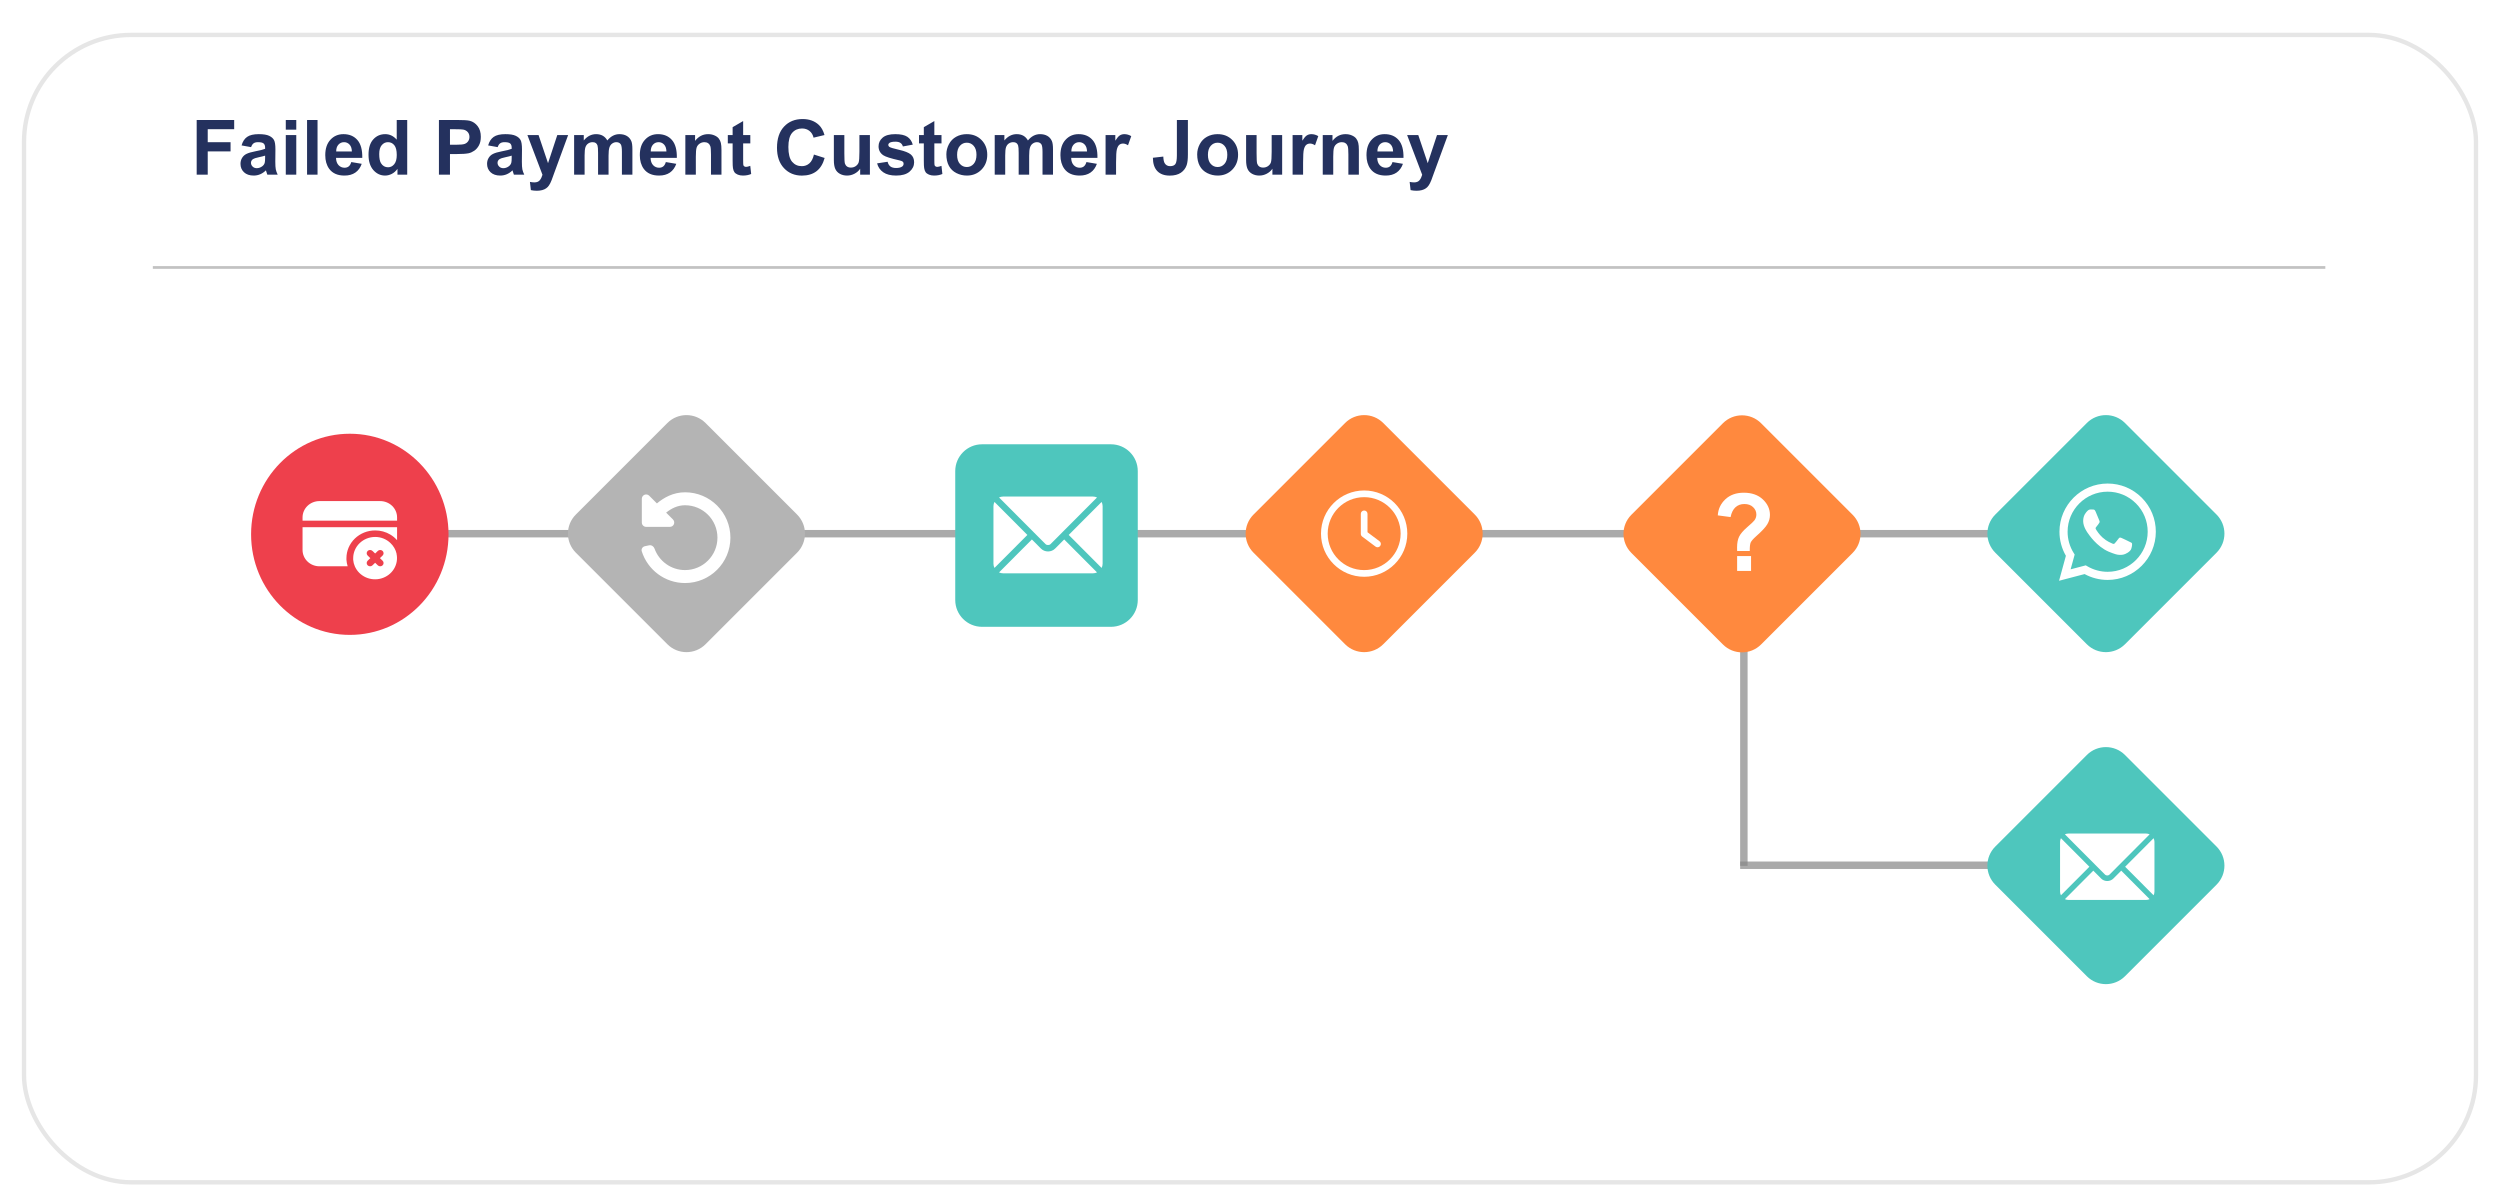 <svg width="458" height="219" viewBox="0 0 458 219" fill="none" xmlns="http://www.w3.org/2000/svg">
<g filter="url(#filter0_dd_69_43)">
<rect x="4" y="2" width="450" height="211" rx="20" fill="white"/>
<rect x="4.4" y="2.4" width="449.2" height="210.2" rx="19.6" stroke="black" stroke-opacity="0.1" stroke-width="0.8"/>
</g>
<path d="M36.032 32V21.979H42.902V23.674H38.056V26.046H42.239V27.741H38.056V32H36.032ZM45.999 26.955L44.256 26.641C44.452 25.939 44.789 25.419 45.268 25.082C45.746 24.745 46.457 24.576 47.4 24.576C48.257 24.576 48.895 24.679 49.315 24.884C49.734 25.084 50.028 25.342 50.196 25.656C50.37 25.966 50.456 26.538 50.456 27.372L50.435 29.614C50.435 30.252 50.465 30.724 50.524 31.029C50.588 31.33 50.704 31.654 50.873 32H48.973C48.922 31.872 48.861 31.683 48.788 31.433C48.756 31.319 48.733 31.244 48.72 31.207C48.392 31.526 48.041 31.765 47.667 31.925C47.293 32.084 46.895 32.164 46.471 32.164C45.723 32.164 45.133 31.961 44.7 31.556C44.272 31.15 44.058 30.637 44.058 30.018C44.058 29.607 44.156 29.243 44.352 28.924C44.547 28.6 44.821 28.354 45.172 28.186C45.527 28.012 46.038 27.862 46.703 27.734C47.601 27.566 48.223 27.409 48.569 27.263V27.071C48.569 26.702 48.478 26.44 48.296 26.285C48.114 26.126 47.77 26.046 47.264 26.046C46.922 26.046 46.655 26.114 46.464 26.251C46.273 26.383 46.117 26.618 45.999 26.955ZM48.569 28.514C48.323 28.596 47.934 28.694 47.4 28.808C46.867 28.922 46.519 29.033 46.355 29.143C46.104 29.32 45.978 29.546 45.978 29.819C45.978 30.088 46.079 30.321 46.279 30.517C46.48 30.713 46.735 30.811 47.045 30.811C47.391 30.811 47.722 30.697 48.036 30.469C48.269 30.296 48.421 30.084 48.494 29.833C48.544 29.669 48.569 29.357 48.569 28.896V28.514ZM52.356 23.756V21.979H54.277V23.756H52.356ZM52.356 32V24.74H54.277V32H52.356ZM56.253 32V21.979H58.174V32H56.253ZM64.353 29.689L66.268 30.011C66.022 30.713 65.632 31.248 65.099 31.617C64.57 31.982 63.907 32.164 63.109 32.164C61.847 32.164 60.913 31.752 60.307 30.927C59.828 30.266 59.589 29.432 59.589 28.425C59.589 27.222 59.903 26.281 60.532 25.602C61.161 24.918 61.956 24.576 62.918 24.576C63.998 24.576 64.85 24.934 65.475 25.649C66.099 26.36 66.397 27.452 66.37 28.924H61.558C61.571 29.494 61.726 29.938 62.023 30.257C62.319 30.571 62.688 30.729 63.13 30.729C63.431 30.729 63.684 30.646 63.889 30.482C64.094 30.318 64.249 30.054 64.353 29.689ZM64.463 27.748C64.449 27.192 64.306 26.77 64.032 26.483C63.759 26.192 63.426 26.046 63.034 26.046C62.615 26.046 62.269 26.199 61.995 26.504C61.722 26.809 61.587 27.224 61.592 27.748H64.463ZM74.601 32H72.816V30.934C72.52 31.348 72.169 31.658 71.764 31.863C71.363 32.064 70.957 32.164 70.547 32.164C69.713 32.164 68.997 31.829 68.4 31.159C67.808 30.485 67.512 29.546 67.512 28.343C67.512 27.112 67.801 26.178 68.38 25.54C68.959 24.898 69.69 24.576 70.574 24.576C71.385 24.576 72.087 24.913 72.68 25.588V21.979H74.601V32ZM69.474 28.213C69.474 28.988 69.581 29.548 69.795 29.895C70.105 30.396 70.538 30.646 71.094 30.646C71.536 30.646 71.912 30.46 72.222 30.086C72.532 29.708 72.686 29.145 72.686 28.398C72.686 27.564 72.536 26.964 72.235 26.6C71.935 26.23 71.549 26.046 71.08 26.046C70.624 26.046 70.242 26.228 69.932 26.593C69.626 26.953 69.474 27.493 69.474 28.213ZM80.411 32V21.979H83.658C84.889 21.979 85.691 22.029 86.064 22.129C86.639 22.279 87.12 22.607 87.507 23.113C87.894 23.615 88.088 24.264 88.088 25.061C88.088 25.677 87.976 26.194 87.753 26.613C87.53 27.033 87.245 27.363 86.898 27.605C86.557 27.841 86.208 27.999 85.853 28.076C85.37 28.172 84.67 28.22 83.754 28.22H82.435V32H80.411ZM82.435 23.674V26.518H83.542C84.34 26.518 84.873 26.465 85.142 26.36C85.41 26.256 85.62 26.091 85.77 25.868C85.925 25.645 86.003 25.385 86.003 25.089C86.003 24.724 85.896 24.424 85.682 24.186C85.467 23.95 85.196 23.801 84.868 23.742C84.627 23.697 84.141 23.674 83.412 23.674H82.435ZM91.171 26.955L89.428 26.641C89.624 25.939 89.961 25.419 90.439 25.082C90.918 24.745 91.629 24.576 92.572 24.576C93.429 24.576 94.067 24.679 94.486 24.884C94.906 25.084 95.2 25.342 95.368 25.656C95.541 25.966 95.628 26.538 95.628 27.372L95.607 29.614C95.607 30.252 95.637 30.724 95.696 31.029C95.76 31.33 95.876 31.654 96.045 32H94.144C94.094 31.872 94.033 31.683 93.96 31.433C93.928 31.319 93.905 31.244 93.892 31.207C93.564 31.526 93.213 31.765 92.839 31.925C92.465 32.084 92.066 32.164 91.643 32.164C90.895 32.164 90.305 31.961 89.872 31.556C89.444 31.15 89.23 30.637 89.23 30.018C89.23 29.607 89.328 29.243 89.523 28.924C89.719 28.6 89.993 28.354 90.344 28.186C90.699 28.012 91.21 27.862 91.875 27.734C92.773 27.566 93.395 27.409 93.741 27.263V27.071C93.741 26.702 93.65 26.44 93.468 26.285C93.285 26.126 92.941 26.046 92.436 26.046C92.094 26.046 91.827 26.114 91.636 26.251C91.444 26.383 91.289 26.618 91.171 26.955ZM93.741 28.514C93.495 28.596 93.106 28.694 92.572 28.808C92.039 28.922 91.69 29.033 91.526 29.143C91.276 29.32 91.15 29.546 91.15 29.819C91.15 30.088 91.251 30.321 91.451 30.517C91.652 30.713 91.907 30.811 92.217 30.811C92.563 30.811 92.894 30.697 93.208 30.469C93.44 30.296 93.593 30.084 93.666 29.833C93.716 29.669 93.741 29.357 93.741 28.896V28.514ZM96.619 24.74H98.663L100.399 29.895L102.095 24.74H104.084L101.521 31.727L101.062 32.991C100.894 33.415 100.732 33.739 100.577 33.962C100.427 34.185 100.251 34.365 100.051 34.502C99.855 34.643 99.611 34.753 99.319 34.83C99.032 34.908 98.706 34.946 98.342 34.946C97.973 34.946 97.61 34.908 97.255 34.83L97.084 33.326C97.385 33.385 97.656 33.415 97.897 33.415C98.344 33.415 98.674 33.283 98.889 33.019C99.103 32.759 99.267 32.426 99.381 32.02L96.619 24.74ZM105.178 24.74H106.948V25.731C107.582 24.961 108.336 24.576 109.211 24.576C109.676 24.576 110.079 24.672 110.421 24.863C110.763 25.055 111.043 25.344 111.262 25.731C111.581 25.344 111.925 25.055 112.294 24.863C112.663 24.672 113.057 24.576 113.477 24.576C114.01 24.576 114.461 24.686 114.83 24.904C115.199 25.119 115.475 25.435 115.657 25.855C115.789 26.164 115.855 26.666 115.855 27.358V32H113.935V27.851C113.935 27.131 113.868 26.666 113.736 26.456C113.559 26.183 113.285 26.046 112.916 26.046C112.647 26.046 112.394 26.128 112.157 26.292C111.92 26.456 111.749 26.698 111.645 27.017C111.54 27.331 111.487 27.83 111.487 28.514V32H109.566V28.021C109.566 27.315 109.532 26.859 109.464 26.654C109.396 26.449 109.288 26.297 109.143 26.196C109.001 26.096 108.808 26.046 108.562 26.046C108.265 26.046 107.999 26.126 107.762 26.285C107.525 26.445 107.354 26.675 107.249 26.976C107.149 27.276 107.099 27.775 107.099 28.473V32H105.178V24.74ZM121.98 29.689L123.895 30.011C123.648 30.713 123.259 31.248 122.726 31.617C122.197 31.982 121.534 32.164 120.736 32.164C119.474 32.164 118.54 31.752 117.934 30.927C117.455 30.266 117.216 29.432 117.216 28.425C117.216 27.222 117.53 26.281 118.159 25.602C118.788 24.918 119.583 24.576 120.545 24.576C121.625 24.576 122.477 24.934 123.102 25.649C123.726 26.36 124.024 27.452 123.997 28.924H119.185C119.198 29.494 119.353 29.938 119.649 30.257C119.946 30.571 120.315 30.729 120.757 30.729C121.058 30.729 121.311 30.646 121.516 30.482C121.721 30.318 121.876 30.054 121.98 29.689ZM122.09 27.748C122.076 27.192 121.933 26.77 121.659 26.483C121.386 26.192 121.053 26.046 120.661 26.046C120.242 26.046 119.896 26.199 119.622 26.504C119.349 26.809 119.214 27.224 119.219 27.748H122.09ZM132.173 32H130.252V28.295C130.252 27.511 130.211 27.005 130.129 26.777C130.047 26.545 129.912 26.365 129.726 26.237C129.543 26.11 129.322 26.046 129.062 26.046C128.73 26.046 128.431 26.137 128.167 26.319C127.903 26.502 127.72 26.743 127.62 27.044C127.524 27.345 127.477 27.901 127.477 28.712V32H125.556V24.74H127.34V25.807C127.973 24.986 128.771 24.576 129.732 24.576C130.156 24.576 130.544 24.654 130.895 24.809C131.245 24.959 131.51 25.153 131.688 25.39C131.87 25.627 131.995 25.895 132.063 26.196C132.136 26.497 132.173 26.928 132.173 27.488V32ZM137.457 24.74V26.271H136.145V29.197C136.145 29.79 136.156 30.136 136.179 30.236C136.206 30.332 136.263 30.412 136.35 30.476C136.441 30.539 136.55 30.571 136.678 30.571C136.855 30.571 137.113 30.51 137.45 30.387L137.614 31.877C137.168 32.068 136.662 32.164 136.097 32.164C135.75 32.164 135.438 32.107 135.16 31.993C134.882 31.875 134.677 31.724 134.545 31.542C134.417 31.355 134.328 31.105 134.278 30.79C134.237 30.567 134.217 30.116 134.217 29.436V26.271H133.335V24.74H134.217V23.298L136.145 22.177V24.74H137.457ZM149.112 28.315L151.074 28.938C150.773 30.031 150.272 30.845 149.57 31.378C148.873 31.907 147.987 32.171 146.911 32.171C145.58 32.171 144.487 31.717 143.63 30.811C142.773 29.899 142.345 28.655 142.345 27.078C142.345 25.41 142.775 24.116 143.637 23.195C144.498 22.27 145.631 21.808 147.034 21.808C148.26 21.808 149.256 22.17 150.021 22.895C150.477 23.323 150.819 23.938 151.047 24.74L149.044 25.219C148.925 24.699 148.677 24.289 148.299 23.988C147.925 23.688 147.469 23.537 146.932 23.537C146.189 23.537 145.585 23.804 145.12 24.337C144.66 24.87 144.43 25.734 144.43 26.928C144.43 28.195 144.658 29.097 145.113 29.635C145.569 30.172 146.161 30.441 146.891 30.441C147.428 30.441 147.891 30.27 148.278 29.929C148.666 29.587 148.944 29.049 149.112 28.315ZM157.582 32V30.913C157.318 31.3 156.969 31.606 156.536 31.829C156.108 32.052 155.654 32.164 155.176 32.164C154.688 32.164 154.251 32.057 153.863 31.843C153.476 31.629 153.196 31.328 153.022 30.94C152.849 30.553 152.763 30.018 152.763 29.334V24.74H154.684V28.076C154.684 29.097 154.718 29.724 154.786 29.956C154.859 30.184 154.989 30.366 155.176 30.503C155.363 30.635 155.6 30.701 155.887 30.701C156.215 30.701 156.509 30.612 156.769 30.435C157.028 30.252 157.206 30.029 157.302 29.765C157.397 29.496 157.445 28.842 157.445 27.803V24.74H159.366V32H157.582ZM160.686 29.929L162.613 29.635C162.695 30.009 162.862 30.293 163.112 30.489C163.363 30.681 163.714 30.776 164.165 30.776C164.662 30.776 165.035 30.685 165.286 30.503C165.455 30.375 165.539 30.204 165.539 29.99C165.539 29.844 165.493 29.724 165.402 29.628C165.307 29.537 165.092 29.453 164.76 29.375C163.21 29.033 162.228 28.721 161.813 28.439C161.239 28.047 160.952 27.502 160.952 26.805C160.952 26.176 161.201 25.647 161.697 25.219C162.194 24.79 162.964 24.576 164.008 24.576C165.001 24.576 165.74 24.738 166.223 25.061C166.706 25.385 167.038 25.864 167.221 26.497L165.409 26.832C165.332 26.549 165.184 26.333 164.965 26.183C164.751 26.032 164.443 25.957 164.042 25.957C163.536 25.957 163.174 26.028 162.955 26.169C162.809 26.269 162.736 26.399 162.736 26.559C162.736 26.695 162.8 26.811 162.928 26.907C163.101 27.035 163.698 27.215 164.719 27.447C165.744 27.68 166.46 27.965 166.865 28.302C167.266 28.644 167.467 29.12 167.467 29.73C167.467 30.396 167.189 30.968 166.633 31.446C166.077 31.925 165.254 32.164 164.165 32.164C163.176 32.164 162.392 31.963 161.813 31.562C161.239 31.162 160.863 30.617 160.686 29.929ZM172.484 24.74V26.271H171.172V29.197C171.172 29.79 171.183 30.136 171.206 30.236C171.233 30.332 171.29 30.412 171.377 30.476C171.468 30.539 171.577 30.571 171.705 30.571C171.883 30.571 172.14 30.51 172.478 30.387L172.642 31.877C172.195 32.068 171.689 32.164 171.124 32.164C170.778 32.164 170.465 32.107 170.188 31.993C169.91 31.875 169.704 31.724 169.572 31.542C169.445 31.355 169.356 31.105 169.306 30.79C169.265 30.567 169.244 30.116 169.244 29.436V26.271H168.362V24.74H169.244V23.298L171.172 22.177V24.74H172.484ZM173.373 28.268C173.373 27.63 173.53 27.012 173.845 26.415C174.159 25.818 174.604 25.362 175.178 25.048C175.757 24.733 176.401 24.576 177.112 24.576C178.211 24.576 179.111 24.934 179.812 25.649C180.514 26.36 180.865 27.26 180.865 28.35C180.865 29.448 180.51 30.359 179.799 31.084C179.092 31.804 178.201 32.164 177.126 32.164C176.461 32.164 175.825 32.014 175.219 31.713C174.617 31.412 174.159 30.972 173.845 30.394C173.53 29.81 173.373 29.102 173.373 28.268ZM175.342 28.37C175.342 29.09 175.513 29.642 175.854 30.024C176.196 30.407 176.618 30.599 177.119 30.599C177.62 30.599 178.04 30.407 178.377 30.024C178.719 29.642 178.89 29.086 178.89 28.356C178.89 27.645 178.719 27.099 178.377 26.716C178.04 26.333 177.62 26.142 177.119 26.142C176.618 26.142 176.196 26.333 175.854 26.716C175.513 27.099 175.342 27.65 175.342 28.37ZM182.232 24.74H184.003V25.731C184.636 24.961 185.391 24.576 186.266 24.576C186.73 24.576 187.134 24.672 187.476 24.863C187.817 25.055 188.098 25.344 188.316 25.731C188.635 25.344 188.979 25.055 189.349 24.863C189.718 24.672 190.112 24.576 190.531 24.576C191.064 24.576 191.516 24.686 191.885 24.904C192.254 25.119 192.53 25.435 192.712 25.855C192.844 26.164 192.91 26.666 192.91 27.358V32H190.989V27.851C190.989 27.131 190.923 26.666 190.791 26.456C190.613 26.183 190.34 26.046 189.971 26.046C189.702 26.046 189.449 26.128 189.212 26.292C188.975 26.456 188.804 26.698 188.699 27.017C188.594 27.331 188.542 27.83 188.542 28.514V32H186.621V28.021C186.621 27.315 186.587 26.859 186.519 26.654C186.45 26.449 186.343 26.297 186.197 26.196C186.056 26.096 185.862 26.046 185.616 26.046C185.32 26.046 185.053 26.126 184.816 26.285C184.579 26.445 184.409 26.675 184.304 26.976C184.203 27.276 184.153 27.775 184.153 28.473V32H182.232V24.74ZM199.035 29.689L200.949 30.011C200.703 30.713 200.313 31.248 199.78 31.617C199.252 31.982 198.589 32.164 197.791 32.164C196.529 32.164 195.594 31.752 194.988 30.927C194.51 30.266 194.271 29.432 194.271 28.425C194.271 27.222 194.585 26.281 195.214 25.602C195.843 24.918 196.638 24.576 197.6 24.576C198.68 24.576 199.532 24.934 200.156 25.649C200.781 26.36 201.079 27.452 201.052 28.924H196.239C196.253 29.494 196.408 29.938 196.704 30.257C197 30.571 197.369 30.729 197.812 30.729C198.112 30.729 198.365 30.646 198.57 30.482C198.775 30.318 198.93 30.054 199.035 29.689ZM199.145 27.748C199.131 27.192 198.987 26.77 198.714 26.483C198.44 26.192 198.108 26.046 197.716 26.046C197.297 26.046 196.95 26.199 196.677 26.504C196.403 26.809 196.269 27.224 196.273 27.748H199.145ZM204.463 32H202.542V24.74H204.326V25.773C204.632 25.285 204.905 24.963 205.146 24.809C205.393 24.654 205.671 24.576 205.98 24.576C206.418 24.576 206.84 24.697 207.245 24.939L206.65 26.613C206.327 26.404 206.026 26.299 205.748 26.299C205.479 26.299 205.251 26.374 205.064 26.524C204.878 26.67 204.729 26.937 204.62 27.324C204.515 27.712 204.463 28.523 204.463 29.758V32ZM215.605 21.979H217.622V28.322C217.622 29.152 217.549 29.79 217.403 30.236C217.207 30.82 216.852 31.289 216.337 31.645C215.822 31.995 215.143 32.171 214.3 32.171C213.311 32.171 212.55 31.895 212.017 31.344C211.483 30.788 211.215 29.974 211.21 28.903L213.117 28.685C213.14 29.259 213.224 29.664 213.37 29.901C213.589 30.261 213.922 30.441 214.368 30.441C214.819 30.441 215.138 30.314 215.325 30.059C215.512 29.799 215.605 29.263 215.605 28.452V21.979ZM219.324 28.268C219.324 27.63 219.481 27.012 219.796 26.415C220.11 25.818 220.555 25.362 221.129 25.048C221.708 24.733 222.353 24.576 223.063 24.576C224.162 24.576 225.062 24.934 225.764 25.649C226.465 26.36 226.816 27.26 226.816 28.35C226.816 29.448 226.461 30.359 225.75 31.084C225.044 31.804 224.153 32.164 223.077 32.164C222.412 32.164 221.776 32.014 221.17 31.713C220.568 31.412 220.11 30.972 219.796 30.394C219.481 29.81 219.324 29.102 219.324 28.268ZM221.293 28.37C221.293 29.09 221.464 29.642 221.806 30.024C222.147 30.407 222.569 30.599 223.07 30.599C223.572 30.599 223.991 30.407 224.328 30.024C224.67 29.642 224.841 29.086 224.841 28.356C224.841 27.645 224.67 27.099 224.328 26.716C223.991 26.333 223.572 26.142 223.07 26.142C222.569 26.142 222.147 26.333 221.806 26.716C221.464 27.099 221.293 27.65 221.293 28.37ZM233.105 32V30.913C232.841 31.3 232.493 31.606 232.06 31.829C231.631 32.052 231.178 32.164 230.699 32.164C230.212 32.164 229.774 32.057 229.387 31.843C228.999 31.629 228.719 31.328 228.546 30.94C228.373 30.553 228.286 30.018 228.286 29.334V24.74H230.207V28.076C230.207 29.097 230.241 29.724 230.31 29.956C230.382 30.184 230.512 30.366 230.699 30.503C230.886 30.635 231.123 30.701 231.41 30.701C231.738 30.701 232.032 30.612 232.292 30.435C232.552 30.252 232.729 30.029 232.825 29.765C232.921 29.496 232.969 28.842 232.969 27.803V24.74H234.89V32H233.105ZM238.725 32H236.804V24.74H238.588V25.773C238.893 25.285 239.167 24.963 239.408 24.809C239.654 24.654 239.932 24.576 240.242 24.576C240.68 24.576 241.101 24.697 241.507 24.939L240.912 26.613C240.589 26.404 240.288 26.299 240.01 26.299C239.741 26.299 239.513 26.374 239.326 26.524C239.139 26.67 238.991 26.937 238.882 27.324C238.777 27.712 238.725 28.523 238.725 29.758V32ZM248.944 32H247.023V28.295C247.023 27.511 246.982 27.005 246.9 26.777C246.818 26.545 246.684 26.365 246.497 26.237C246.315 26.11 246.094 26.046 245.834 26.046C245.501 26.046 245.203 26.137 244.938 26.319C244.674 26.502 244.492 26.743 244.392 27.044C244.296 27.345 244.248 27.901 244.248 28.712V32H242.327V24.74H244.111V25.807C244.745 24.986 245.542 24.576 246.504 24.576C246.928 24.576 247.315 24.654 247.666 24.809C248.017 24.959 248.281 25.153 248.459 25.39C248.641 25.627 248.767 25.895 248.835 26.196C248.908 26.497 248.944 26.928 248.944 27.488V32ZM255.104 29.689L257.018 30.011C256.771 30.713 256.382 31.248 255.849 31.617C255.32 31.982 254.657 32.164 253.859 32.164C252.597 32.164 251.663 31.752 251.057 30.927C250.578 30.266 250.339 29.432 250.339 28.425C250.339 27.222 250.653 26.281 251.282 25.602C251.911 24.918 252.706 24.576 253.668 24.576C254.748 24.576 255.6 24.934 256.225 25.649C256.849 26.36 257.147 27.452 257.12 28.924H252.308C252.321 29.494 252.476 29.938 252.772 30.257C253.069 30.571 253.438 30.729 253.88 30.729C254.181 30.729 254.434 30.646 254.639 30.482C254.844 30.318 254.999 30.054 255.104 29.689ZM255.213 27.748C255.199 27.192 255.056 26.77 254.782 26.483C254.509 26.192 254.176 26.046 253.784 26.046C253.365 26.046 253.019 26.199 252.745 26.504C252.472 26.809 252.337 27.224 252.342 27.748H255.213ZM257.783 24.74H259.827L261.563 29.895L263.259 24.74H265.248L262.685 31.727L262.227 32.991C262.058 33.415 261.896 33.739 261.741 33.962C261.591 34.185 261.415 34.365 261.215 34.502C261.019 34.643 260.775 34.753 260.483 34.83C260.196 34.908 259.87 34.946 259.506 34.946C259.137 34.946 258.774 34.908 258.419 34.83L258.248 33.326C258.549 33.385 258.82 33.415 259.062 33.415C259.508 33.415 259.839 33.283 260.053 33.019C260.267 32.759 260.431 32.426 260.545 32.02L257.783 24.74Z" fill="#24315E"/>
<path d="M28 49L426 49" stroke="#868686" stroke-opacity="0.5" stroke-width="0.5"/>
<path fill-rule="evenodd" clip-rule="evenodd" d="M124.485 98.454H66.474V97.09H124.485V98.454Z" fill="#AAAAAA"/>
<path fill-rule="evenodd" clip-rule="evenodd" d="M241.674 98.454H182.981V97.09H241.674V98.454Z" fill="#AAAAAA"/>
<path fill-rule="evenodd" clip-rule="evenodd" d="M182.693 98.454H124V97.09H182.693V98.454Z" fill="#AAAAAA"/>
<path fill-rule="evenodd" clip-rule="evenodd" d="M318.794 98.454H260.784V97.09H318.794V98.454Z" fill="#868686" fill-opacity="0.7"/>
<path fill-rule="evenodd" clip-rule="evenodd" d="M378.169 98.454H319.477V97.09H378.169V98.454Z" fill="#868686" fill-opacity="0.7"/>
<path fill-rule="evenodd" clip-rule="evenodd" d="M318.794 157.83L377.487 157.83L377.487 159.195L318.794 159.195L318.794 157.83Z" fill="#868686" fill-opacity="0.7"/>
<path fill-rule="evenodd" clip-rule="evenodd" d="M318.794 158.627L318.794 99.934L320.159 99.934L320.159 158.627L318.794 158.627Z" fill="#868686" fill-opacity="0.7"/>
<path d="M82.171 97.887C82.171 108.063 74.074 116.313 64.086 116.313C54.097 116.313 46 108.063 46 97.887C46 87.71 54.097 79.46 64.086 79.46C74.074 79.46 82.171 87.71 82.171 97.887Z" fill="#EE404C"/>
<path d="M315.64 77.535C317.57 75.605 320.699 75.605 322.628 77.535L339.4 94.307C341.33 96.237 341.33 99.365 339.4 101.295L322.628 118.067C320.699 119.997 317.57 119.997 315.64 118.067L298.868 101.295C296.939 99.365 296.939 96.237 298.868 94.307L315.64 77.535Z" fill="#FF893E"/>
<path d="M72.658 101.451C72.489 100.692 72.088 99.999 71.507 99.462C70.765 98.758 69.765 98.365 68.724 98.369C67.658 98.371 66.637 98.78 65.883 99.508C65.13 100.235 64.706 101.222 64.704 102.251V102.549C64.734 102.96 64.835 103.364 65.001 103.744C65.386 104.636 66.102 105.357 67.009 105.766C67.916 106.175 68.948 106.243 69.904 105.956C70.86 105.67 71.671 105.049 72.178 104.216C72.685 103.382 72.852 102.396 72.645 101.451H72.658ZM69.213 103.57L68.724 103.099L68.236 103.57C68.178 103.626 68.11 103.671 68.034 103.701C67.959 103.732 67.878 103.747 67.796 103.747C67.715 103.747 67.634 103.732 67.559 103.701C67.483 103.671 67.415 103.626 67.357 103.57C67.299 103.515 67.253 103.449 67.222 103.376C67.191 103.303 67.174 103.225 67.174 103.147C67.174 103.068 67.191 102.99 67.222 102.917C67.253 102.844 67.299 102.778 67.357 102.723L67.537 102.549L67.846 102.251L67.357 101.779C67.241 101.667 67.175 101.514 67.175 101.355C67.175 101.196 67.241 101.043 67.357 100.931C67.474 100.819 67.632 100.755 67.796 100.755C67.961 100.755 68.119 100.819 68.236 100.931L68.724 101.403L69.213 100.931C69.329 100.819 69.487 100.755 69.652 100.755C69.817 100.755 69.975 100.819 70.091 100.931C70.207 101.043 70.273 101.196 70.273 101.355C70.273 101.514 70.207 101.667 70.091 101.779L69.602 102.251L69.893 102.531L70.091 102.723C70.149 102.778 70.195 102.844 70.226 102.917C70.258 102.99 70.274 103.068 70.274 103.147C70.274 103.225 70.258 103.303 70.226 103.376C70.195 103.449 70.149 103.515 70.091 103.57C70.034 103.626 69.965 103.671 69.89 103.701C69.814 103.732 69.734 103.747 69.652 103.747C69.57 103.747 69.489 103.732 69.414 103.701C69.339 103.671 69.27 103.626 69.213 103.57Z" fill="white"/>
<path d="M72.744 94.786V95.383H55.427V94.786C55.427 93.994 55.752 93.235 56.332 92.675C56.912 92.115 57.699 91.8 58.519 91.8H69.652C70.472 91.8 71.259 92.115 71.839 92.675C72.419 93.235 72.744 93.994 72.744 94.786Z" fill="white"/>
<path d="M72.744 96.578V98.966C72.39 98.562 71.973 98.213 71.507 97.933C70.672 97.432 69.707 97.169 68.724 97.175C67.33 97.176 65.994 97.712 65.009 98.663C64.023 99.615 63.469 100.905 63.467 102.251V102.549C63.493 102.954 63.568 103.355 63.69 103.744H58.519C57.699 103.744 56.912 103.429 56.332 102.869C55.752 102.309 55.427 101.55 55.427 100.758V96.578H72.744Z" fill="white"/>
<path d="M246.419 77.494C248.349 75.564 251.477 75.564 253.407 77.494L270.179 94.266C272.109 96.196 272.109 99.324 270.179 101.254L253.407 118.026C251.477 119.956 248.349 119.956 246.419 118.026L229.647 101.254C227.717 99.324 227.717 96.196 229.647 94.266L246.419 77.494Z" fill="#FF893E"/>
<g clip-path="url(#clip0_69_43)">
<path d="M252.73 99.156L250.526 97.503V94.135C250.526 93.796 250.252 93.522 249.913 93.522C249.575 93.522 249.301 93.796 249.301 94.135V97.809C249.301 98.002 249.391 98.184 249.546 98.299L251.995 100.136C252.106 100.219 252.234 100.259 252.362 100.259C252.549 100.259 252.733 100.175 252.853 100.013C253.056 99.743 253.001 99.359 252.73 99.156Z" fill="white"/>
<path d="M249.913 89.854C245.553 89.854 242.007 93.4 242.007 97.76C242.007 102.12 245.553 105.666 249.913 105.666C254.273 105.666 257.82 102.12 257.82 97.76C257.82 93.4 254.273 89.854 249.913 89.854ZM249.913 104.442C246.23 104.442 243.232 101.444 243.232 97.76C243.232 94.076 246.23 91.079 249.913 91.079C253.598 91.079 256.595 94.076 256.595 97.76C256.595 101.444 253.597 104.442 249.913 104.442Z" fill="white"/>
</g>
<path d="M382.309 77.494C384.238 75.564 387.367 75.564 389.297 77.494L406.069 94.266C407.998 96.196 407.998 99.324 406.069 101.254L389.297 118.026C387.367 119.956 384.238 119.956 382.309 118.026L365.537 101.254C363.607 99.324 363.607 96.196 365.537 94.266L382.309 77.494Z" fill="#4EC6BD"/>
<path d="M382.309 138.315C384.238 136.385 387.367 136.385 389.297 138.315L406.069 155.087C407.998 157.016 407.998 160.145 406.069 162.075L389.297 178.847C387.367 180.776 384.238 180.776 382.309 178.847L365.537 162.075C363.607 160.145 363.607 157.016 365.537 155.087L382.309 138.315Z" fill="#4EC6BD"/>
<path d="M320.557 100.939H318.241C318.235 100.584 318.232 100.368 318.232 100.29C318.232 99.49 318.356 98.832 318.605 98.316C318.853 97.8 319.349 97.219 320.094 96.574C320.839 95.929 321.284 95.507 321.429 95.307C321.653 94.99 321.765 94.642 321.765 94.261C321.765 93.733 321.565 93.281 321.166 92.907C320.772 92.526 320.239 92.336 319.567 92.336C318.919 92.336 318.378 92.532 317.942 92.926C317.506 93.32 317.206 93.92 317.042 94.726L314.699 94.416C314.766 93.261 315.226 92.281 316.08 91.475C316.94 90.668 318.066 90.265 319.458 90.265C320.924 90.265 322.089 90.674 322.955 91.494C323.821 92.307 324.254 93.255 324.254 94.339C324.254 94.939 324.093 95.507 323.772 96.042C323.458 96.578 322.779 97.307 321.738 98.229C321.199 98.707 320.863 99.091 320.73 99.381C320.603 99.671 320.545 100.19 320.557 100.939ZM318.241 104.597V101.877H320.793V104.597H318.241Z" fill="white"/>
<g clip-path="url(#clip1_69_43)">
<path d="M388.609 159.505L387.16 160.958C386.573 161.548 385.539 161.56 384.939 160.958L383.491 159.505L378.288 164.724C378.482 164.814 378.695 164.867 378.922 164.867H393.177C393.404 164.867 393.618 164.814 393.811 164.724L388.609 159.505Z" fill="white"/>
<path d="M393.177 152.707H378.922C378.695 152.707 378.482 152.76 378.288 152.85L383.848 158.427C383.848 158.428 383.848 158.428 383.849 158.428C383.849 158.428 383.849 158.429 383.849 158.429L385.657 160.243C385.849 160.435 386.251 160.435 386.443 160.243L388.25 158.429C388.25 158.429 388.251 158.428 388.251 158.428C388.251 158.428 388.252 158.428 388.252 158.427L393.811 152.85C393.618 152.76 393.404 152.707 393.177 152.707Z" fill="white"/>
<path d="M377.564 153.558C377.464 153.761 377.402 153.986 377.402 154.227V163.347C377.402 163.588 377.464 163.813 377.564 164.016L382.776 158.787L377.564 153.558Z" fill="white"/>
<path d="M394.536 153.558L389.324 158.787L394.536 164.016C394.636 163.813 394.697 163.588 394.697 163.347V154.227C394.697 153.986 394.636 153.761 394.536 153.558Z" fill="white"/>
</g>
<path d="M175 86.31C175 83.594 177.202 81.393 179.918 81.393H203.523C206.239 81.393 208.441 83.594 208.441 86.31V109.916C208.441 112.632 206.239 114.834 203.523 114.834H179.918C177.202 114.834 175 112.632 175 109.916V86.31Z" fill="#4EC6BD"/>
<path d="M122.266 77.494C124.196 75.564 127.324 75.564 129.254 77.494L146.026 94.266C147.956 96.196 147.956 99.324 146.026 101.254L129.254 118.026C127.324 119.956 124.196 119.956 122.266 118.026L105.494 101.254C103.564 99.324 103.564 96.196 105.494 94.266L122.266 77.494Z" fill="#B4B4B4"/>
<path fill-rule="evenodd" clip-rule="evenodd" d="M392.364 91.173C390.697 89.505 388.481 88.585 386.12 88.585C381.255 88.585 377.295 92.544 377.293 97.41C377.293 98.966 377.699 100.485 378.472 101.823L377.219 106.397L381.899 105.17C383.188 105.873 384.639 106.243 386.116 106.244H386.12C390.985 106.244 394.945 102.284 394.947 97.417C394.948 95.059 394.03 92.841 392.364 91.173ZM386.12 104.753H386.117C384.801 104.753 383.51 104.399 382.383 103.731L382.115 103.572L379.339 104.3L380.08 101.593L379.905 101.315C379.171 100.147 378.783 98.797 378.784 97.411C378.785 93.366 382.076 90.075 386.123 90.075C388.083 90.076 389.925 90.84 391.31 92.227C392.695 93.613 393.457 95.457 393.456 97.417C393.455 101.462 390.164 104.753 386.12 104.753ZM390.144 99.259C389.924 99.148 388.839 98.615 388.637 98.541C388.435 98.468 388.288 98.431 388.141 98.652C387.994 98.872 387.571 99.369 387.443 99.516C387.314 99.663 387.185 99.682 386.965 99.572C386.744 99.461 386.034 99.228 385.191 98.477C384.536 97.892 384.093 97.17 383.964 96.949C383.836 96.728 383.963 96.62 384.061 96.499C384.3 96.203 384.539 95.892 384.612 95.745C384.686 95.597 384.649 95.469 384.594 95.358C384.539 95.248 384.098 94.162 383.914 93.721C383.735 93.291 383.553 93.349 383.418 93.342C383.289 93.336 383.142 93.334 382.995 93.334C382.848 93.334 382.609 93.389 382.407 93.61C382.205 93.831 381.635 94.365 381.635 95.45C381.635 96.536 382.425 97.584 382.536 97.732C382.646 97.879 384.091 100.106 386.303 101.062C386.829 101.289 387.24 101.425 387.56 101.526C388.089 101.694 388.57 101.671 388.95 101.614C389.373 101.55 390.254 101.08 390.438 100.565C390.622 100.05 390.622 99.608 390.567 99.516C390.512 99.424 390.365 99.369 390.144 99.259Z" fill="white"/>
<path d="M122.033 93.914C122.976 93.16 124.12 92.562 125.5 92.562C128.779 92.562 131.437 95.221 131.437 98.5C131.437 101.779 128.779 104.438 125.5 104.438C122.923 104.438 120.728 102.795 119.907 100.499C119.76 100.088 119.345 99.812 118.917 99.902L118.142 100.066C117.715 100.157 117.438 100.579 117.569 100.996C118.629 104.367 121.778 106.813 125.5 106.813C130.091 106.813 133.812 103.091 133.812 98.5C133.812 93.909 130.091 90.188 125.5 90.188C123.296 90.188 121.58 91.192 120.345 92.226L118.935 90.815C118.708 90.589 118.368 90.521 118.072 90.644C117.776 90.766 117.583 91.055 117.583 91.375V95.729C117.583 96.166 117.938 96.521 118.375 96.521H122.729C123.049 96.521 123.338 96.328 123.46 96.032C123.583 95.736 123.515 95.396 123.289 95.169L122.033 93.914Z" fill="white"/>
<g clip-path="url(#clip2_69_43)">
<path d="M194.959 98.83L193.284 100.511C192.605 101.192 191.41 101.207 190.716 100.511L189.041 98.83L183.024 104.866C183.248 104.969 183.495 105.031 183.758 105.031H200.242C200.505 105.031 200.752 104.97 200.975 104.866L194.959 98.83Z" fill="white"/>
<path d="M200.242 90.969H183.758C183.495 90.969 183.248 91.031 183.025 91.134L189.453 97.584C189.454 97.585 189.454 97.585 189.455 97.585C189.455 97.586 189.455 97.586 189.455 97.586L191.546 99.683C191.768 99.906 192.233 99.906 192.455 99.683L194.544 97.587C194.544 97.587 194.545 97.586 194.545 97.585C194.545 97.585 194.546 97.585 194.547 97.584L200.975 91.134C200.752 91.031 200.505 90.969 200.242 90.969Z" fill="white"/>
<path d="M182.187 91.954C182.071 92.188 182 92.448 182 92.727V103.273C182 103.552 182.071 103.812 182.187 104.046L188.214 98L182.187 91.954Z" fill="white"/>
<path d="M201.813 91.954L195.786 98L201.813 104.046C201.929 103.812 202 103.552 202 103.273V92.727C202 92.448 201.929 92.188 201.813 91.954Z" fill="white"/>
</g>
<defs>
<filter id="filter0_dd_69_43" x="0" y="0" width="458" height="219" filterUnits="userSpaceOnUse" color-interpolation-filters="sRGB">
<feFlood flood-opacity="0" result="BackgroundImageFix"/>
<feColorMatrix in="SourceAlpha" type="matrix" values="0 0 0 0 0 0 0 0 0 0 0 0 0 0 0 0 0 0 127 0" result="hardAlpha"/>
<feOffset dy="2"/>
<feGaussianBlur stdDeviation="2"/>
<feColorMatrix type="matrix" values="0 0 0 0 0.196 0 0 0 0 0.196 0 0 0 0 0.279 0 0 0 0.06 0"/>
<feBlend mode="multiply" in2="BackgroundImageFix" result="effect1_dropShadow_69_43"/>
<feColorMatrix in="SourceAlpha" type="matrix" values="0 0 0 0 0 0 0 0 0 0 0 0 0 0 0 0 0 0 127 0" result="hardAlpha"/>
<feOffset dy="2"/>
<feGaussianBlur stdDeviation="1"/>
<feColorMatrix type="matrix" values="0 0 0 0 0.196 0 0 0 0 0.196 0 0 0 0 0.279 0 0 0 0.06 0"/>
<feBlend mode="multiply" in2="effect1_dropShadow_69_43" result="effect2_dropShadow_69_43"/>
<feBlend mode="normal" in="SourceGraphic" in2="effect2_dropShadow_69_43" result="shape"/>
</filter>
<clipPath id="clip0_69_43">
<rect width="15.813" height="15.813" fill="white" transform="translate(242.007 89.854)"/>
</clipPath>
<clipPath id="clip1_69_43">
<rect width="17.295" height="17.295" fill="white" transform="translate(377.402 150.139)"/>
</clipPath>
<clipPath id="clip2_69_43">
<rect width="20" height="20" fill="white" transform="translate(182 88)"/>
</clipPath>
</defs>
</svg>
